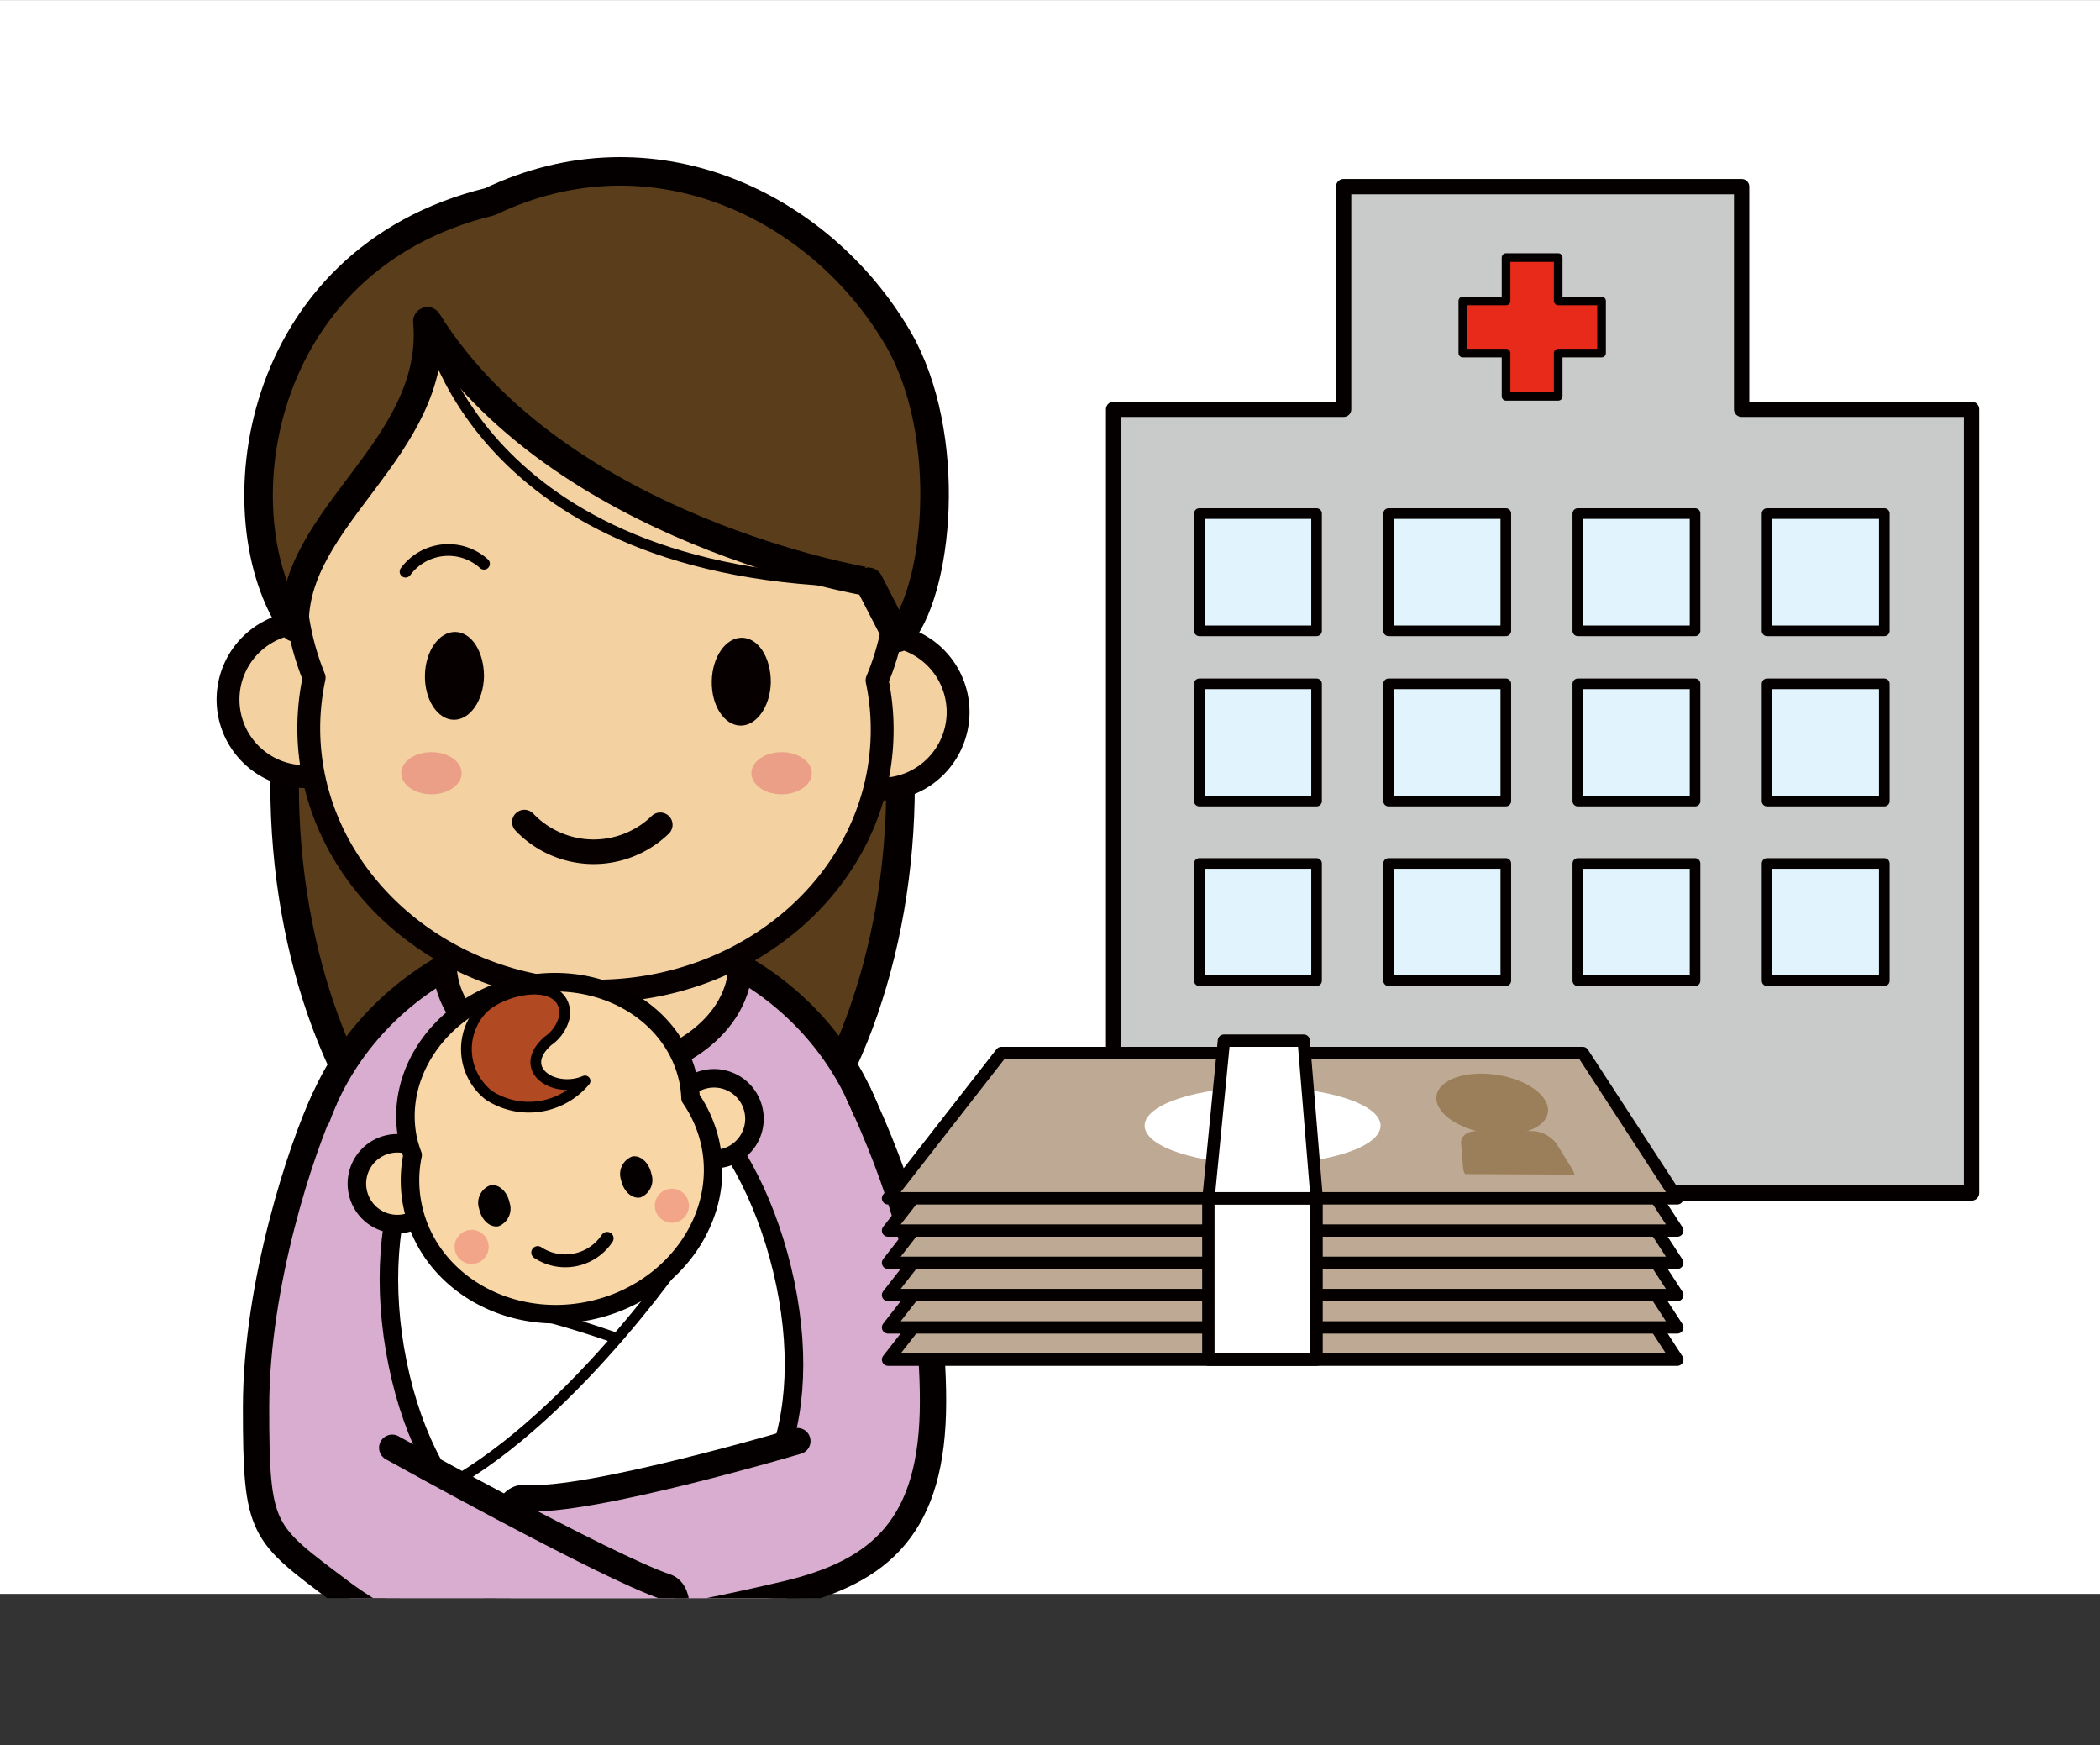 <svg xmlns="http://www.w3.org/2000/svg" xmlns:xlink="http://www.w3.org/1999/xlink" width="59.97mm" height="49.83mm" viewBox="0 0 170 141.24"><rect x="0" y="0" width="170" height="141.24" fill="#333333" stroke="none"/><defs><style>.cls-1,.cls-11,.cls-13,.cls-16,.cls-18,.cls-22,.cls-9{fill:none;}.cls-12,.cls-2,.cls-27{fill:#fff;}.cls-3{clip-path:url(#clip-path);}.cls-4{fill:#5a3d1b;stroke-width:2.31px;}.cls-11,.cls-12,.cls-13,.cls-14,.cls-16,.cls-18,.cls-19,.cls-21,.cls-22,.cls-23,.cls-24,.cls-25,.cls-26,.cls-27,.cls-4,.cls-5{stroke:#040000;}.cls-11,.cls-14,.cls-16,.cls-18,.cls-19,.cls-21,.cls-22,.cls-23,.cls-24,.cls-25,.cls-26,.cls-27,.cls-4,.cls-5,.cls-6,.cls-7,.cls-9{stroke-linecap:round;stroke-linejoin:round;}.cls-5{fill:#d9adcf;stroke-width:2.13px;}.cls-6,.cls-7{fill:#f3d1a0;}.cls-6,.cls-7,.cls-9{stroke:#060001;}.cls-6{stroke-width:1.94px;}.cls-7{stroke-width:1.85px;}.cls-8{fill:#060001;}.cls-9{stroke-width:1.99px;}.cls-10{fill:#ea9f86;}.cls-11{stroke-width:0.89px;}.cls-12,.cls-14,.cls-16{stroke-width:1.5px;}.cls-13,.cls-19{stroke-width:0.87px;}.cls-14,.cls-15,.cls-21{fill:#f9d6a5;}.cls-17{fill:#040000;}.cls-18{stroke-width:1.04px;}.cls-19{fill:#b14923;}.cls-20{fill:#f3a589;}.cls-21{stroke-width:1.67px;}.cls-22{stroke-width:0.95px;}.cls-23{fill:#c9caca;stroke-width:1.24px;}.cls-24{fill:#e72a19;stroke-width:0.7px;}.cls-25{fill:#e1f3fc;stroke-width:0.86px;}.cls-26{fill:#beaa94;}.cls-28{fill:#9b7e5a;}</style><clipPath id="clip-path"><rect class="cls-1" y="0.34" width="170" height="129"/></clipPath></defs><g id="レイヤー_2" data-name="レイヤー 2"><g id="文字"><rect class="cls-2" width="170" height="129"/><g class="cls-3"><ellipse class="cls-4" cx="47.97" cy="63.51" rx="24.93" ry="38.59"/><path class="cls-5" d="M63.07,131.05s7.1-19,8.39-31.33c1.24-11.93-8.11-23.6-22.21-24.67v0c-.26,0-.52,0-.78,0s-.51,0-.77,0v0c-14.14.5-24,11.78-23.21,23.75.78,12.41,7.1,31.64,7.1,31.64C33.24,137.21,59.6,137.52,63.07,131.05Z"/><ellipse class="cls-6" cx="47.97" cy="77.98" rx="11.97" ry="8.88"/><path class="cls-7" d="M30.94,56.69a6.24,6.24,0,1,0-6.37,6.16A6.27,6.27,0,0,0,30.94,56.69Z"/><path class="cls-7" d="M77.56,57.71a6.24,6.24,0,1,0-6.36,6.16A6.25,6.25,0,0,0,77.56,57.71Z"/><path class="cls-7" d="M72.64,47.34c.25-12.59-10.46-23-23.93-23.31s-24.6,9.72-24.86,22.32a21.63,21.63,0,0,0,1.58,8.5A19.91,19.91,0,0,0,25,58.5C24.75,70.23,35,80,47.77,80.21s23.4-9,23.64-20.76A19.35,19.35,0,0,0,71,55.06,21.4,21.4,0,0,0,72.64,47.34Z"/><path class="cls-8" d="M39.18,54.74c0-2-1-3.58-2.32-3.6s-2.42,1.54-2.46,3.5,1,3.58,2.32,3.61S39.14,56.7,39.18,54.74Z"/><path class="cls-8" d="M62.4,55.21c0-2-1-3.57-2.32-3.6s-2.42,1.54-2.46,3.51,1,3.57,2.31,3.6S62.36,57.18,62.4,55.21Z"/><path class="cls-9" d="M53.45,66.75a7.75,7.75,0,0,1-11-.22"/><path class="cls-10" d="M37.37,62.57c0,.94-1.1,1.71-2.44,1.71s-2.45-.77-2.45-1.71,1.1-1.7,2.45-1.7S37.37,61.63,37.37,62.57Z"/><path class="cls-10" d="M65.72,62.57c0,.94-1.1,1.71-2.45,1.71s-2.44-.77-2.44-1.71,1.09-1.7,2.44-1.7S65.72,61.63,65.72,62.57Z"/><path class="cls-4" d="M23.85,50.77C17.76,42.05,20.37,21,39.66,16.32c13.14-6.3,26.71.29,33,11,4.61,7.86,3.33,20.76,0,24.3l-2.33-4.53S45.21,43,34.6,26C35.49,36.29,23.55,41.81,23.85,50.77Z"/><path class="cls-11" d="M34.6,26s3.75,20.78,35.71,21.08"/><path class="cls-12" d="M63.58,103.9c2.54,12.36-2,21.58-11.39,23.52s-17.48-4.7-20-17.06S34,86.66,43.41,84.72,61,91.54,63.58,103.9Z"/><path class="cls-13" d="M56.77,99.37c-.54.95-10,15.08-20.63,20.93"/><path class="cls-13" d="M49.77,108.26A77.57,77.57,0,0,0,42.12,106"/><path class="cls-14" d="M35.36,95.12A3.27,3.27,0,1,0,32.82,99,3.29,3.29,0,0,0,35.36,95.12Z"/><path class="cls-14" d="M61,89.85a3.27,3.27,0,1,0-2.54,3.89A3.26,3.26,0,0,0,61,89.85Z"/><path class="cls-15" d="M57.52,92.63a10.35,10.35,0,0,0-1.62-3.77,9.26,9.26,0,0,0-.16-1.38c-1.15-5.56-7.15-9-13.42-7.73S31.89,86.59,33,92.14a9.47,9.47,0,0,0,.4,1.34,10.11,10.11,0,0,0,0,4.1c1.24,6.06,7.65,9.87,14.3,8.5S58.76,98.69,57.52,92.63Z"/><path class="cls-16" d="M57.52,92.63a10.35,10.35,0,0,0-1.62-3.77,9.26,9.26,0,0,0-.16-1.38c-1.15-5.56-7.15-9-13.42-7.73S31.89,86.59,33,92.14a9.47,9.47,0,0,0,.4,1.34,10.11,10.11,0,0,0,0,4.1c1.24,6.06,7.65,9.87,14.3,8.5S58.76,98.69,57.52,92.63Z"/><path class="cls-17" d="M41.25,97.33c-.19-.91-.89-1.54-1.57-1.4a1.52,1.52,0,0,0-.89,1.91c.19.91.89,1.54,1.57,1.4A1.53,1.53,0,0,0,41.25,97.33Z"/><path class="cls-17" d="M52.73,95c-.19-.91-.89-1.54-1.56-1.4a1.52,1.52,0,0,0-.89,1.91c.19.91.89,1.54,1.57,1.4A1.52,1.52,0,0,0,52.73,95Z"/><path class="cls-18" d="M49.15,100.22a4.06,4.06,0,0,1-5.62,1.15"/><path class="cls-19" d="M45.73,82.1a3.25,3.25,0,0,1-1.37,2.14c-2.6,2.29.5,4.31,3,3.24a5.93,5.93,0,0,1-7.79,1.16,4.75,4.75,0,0,1-.51-7C40.84,79.89,45.74,79,45.73,82.1Z"/><circle class="cls-20" cx="38.18" cy="100.91" r="1.38"/><circle class="cls-20" cx="54.39" cy="97.58" r="1.38"/><path class="cls-5" d="M69.46,88.42c3.18,6.84,6.07,15,6.07,25s-4.14,13.78-11.94,15.61-17.45,3.68-22,2.76c-2.4-.48-1.84-10.81.91-10.56,5,.46,22.05-4.6,22.05-4.6"/><path class="cls-21" d="M59.34,135.27A5.21,5.21,0,1,0,54,140.41,5.23,5.23,0,0,0,59.34,135.27Z"/><path class="cls-5" d="M26.24,89c-1.79,3.81-5.51,14.82-5.51,24.92s.46,10.1,6.87,14.93,18.3,8.56,22.88,9.57c2.38.53,6-9.16,3.41-10-4.81-1.61-22.14-11.25-22.14-11.25"/><path class="cls-22" d="M32.83,46.26a4.3,4.3,0,0,1,6.35-.64"/><polygon class="cls-23" points="140.99 33.12 140.99 15.1 108.77 15.1 108.77 33.12 90.15 33.12 90.15 96.55 159.6 96.55 159.6 33.12 140.99 33.12"/><polygon class="cls-24" points="129.65 24.35 126.14 24.35 126.14 20.84 121.92 20.84 121.92 24.35 118.42 24.35 118.42 28.57 121.92 28.57 121.92 32.07 126.14 32.07 126.14 28.57 129.65 28.57 129.65 24.35"/><rect class="cls-25" x="97.09" y="41.56" width="9.49" height="9.49"/><rect class="cls-25" x="112.41" y="41.56" width="9.49" height="9.49"/><rect class="cls-25" x="127.73" y="41.56" width="9.49" height="9.49"/><rect class="cls-25" x="143.05" y="41.56" width="9.49" height="9.49"/><rect class="cls-25" x="97.09" y="55.34" width="9.49" height="9.49"/><rect class="cls-25" x="112.41" y="55.34" width="9.49" height="9.49"/><rect class="cls-25" x="127.73" y="55.34" width="9.49" height="9.49"/><rect class="cls-25" x="143.05" y="55.34" width="9.49" height="9.49"/><rect class="cls-25" x="97.09" y="69.88" width="9.49" height="9.49"/><rect class="cls-25" x="112.41" y="69.88" width="9.49" height="9.49"/><rect class="cls-25" x="127.73" y="69.88" width="9.49" height="9.49"/><rect class="cls-25" x="143.05" y="69.88" width="9.49" height="9.49"/><polygon class="cls-26" points="135.78 110.04 71.89 110.04 81.06 98.28 128.13 98.28 135.78 110.04"/><polygon class="cls-26" points="135.78 107.43 71.89 107.43 81.06 95.66 128.13 95.66 135.78 107.43"/><polygon class="cls-26" points="135.78 104.81 71.89 104.81 81.06 93.05 128.13 93.05 135.78 104.81"/><polygon class="cls-26" points="135.78 102.2 71.89 102.2 81.06 90.44 128.13 90.44 135.78 102.2"/><polygon class="cls-26" points="135.78 99.59 71.89 99.59 81.06 87.83 128.13 87.83 135.78 99.59"/><polygon class="cls-26" points="135.78 96.98 71.89 96.98 81.06 85.22 128.13 85.22 135.78 96.98"/><rect class="cls-27" x="97.82" y="96.98" width="8.76" height="13.06"/><ellipse class="cls-2" cx="102.21" cy="91.1" rx="9.55" ry="3.12"/><polygon class="cls-27" points="106.59 96.98 97.83 96.98 99.08 84.22 105.54 84.22 106.59 96.98"/><ellipse class="cls-28" cx="120.8" cy="89.35" rx="2.4" ry="4.56" transform="translate(14.48 195.53) rotate(-81.45)"/><path class="cls-28" d="M127.46,95.06a1.78,1.78,0,0,0-.18-.44l-1.24-2a2.54,2.54,0,0,0-2-1.08l-4.53,0c-.77,0-1.27.44-1.23,1l.16,2a1.36,1.36,0,0,0,.16.48Z"/></g></g></g></svg>
